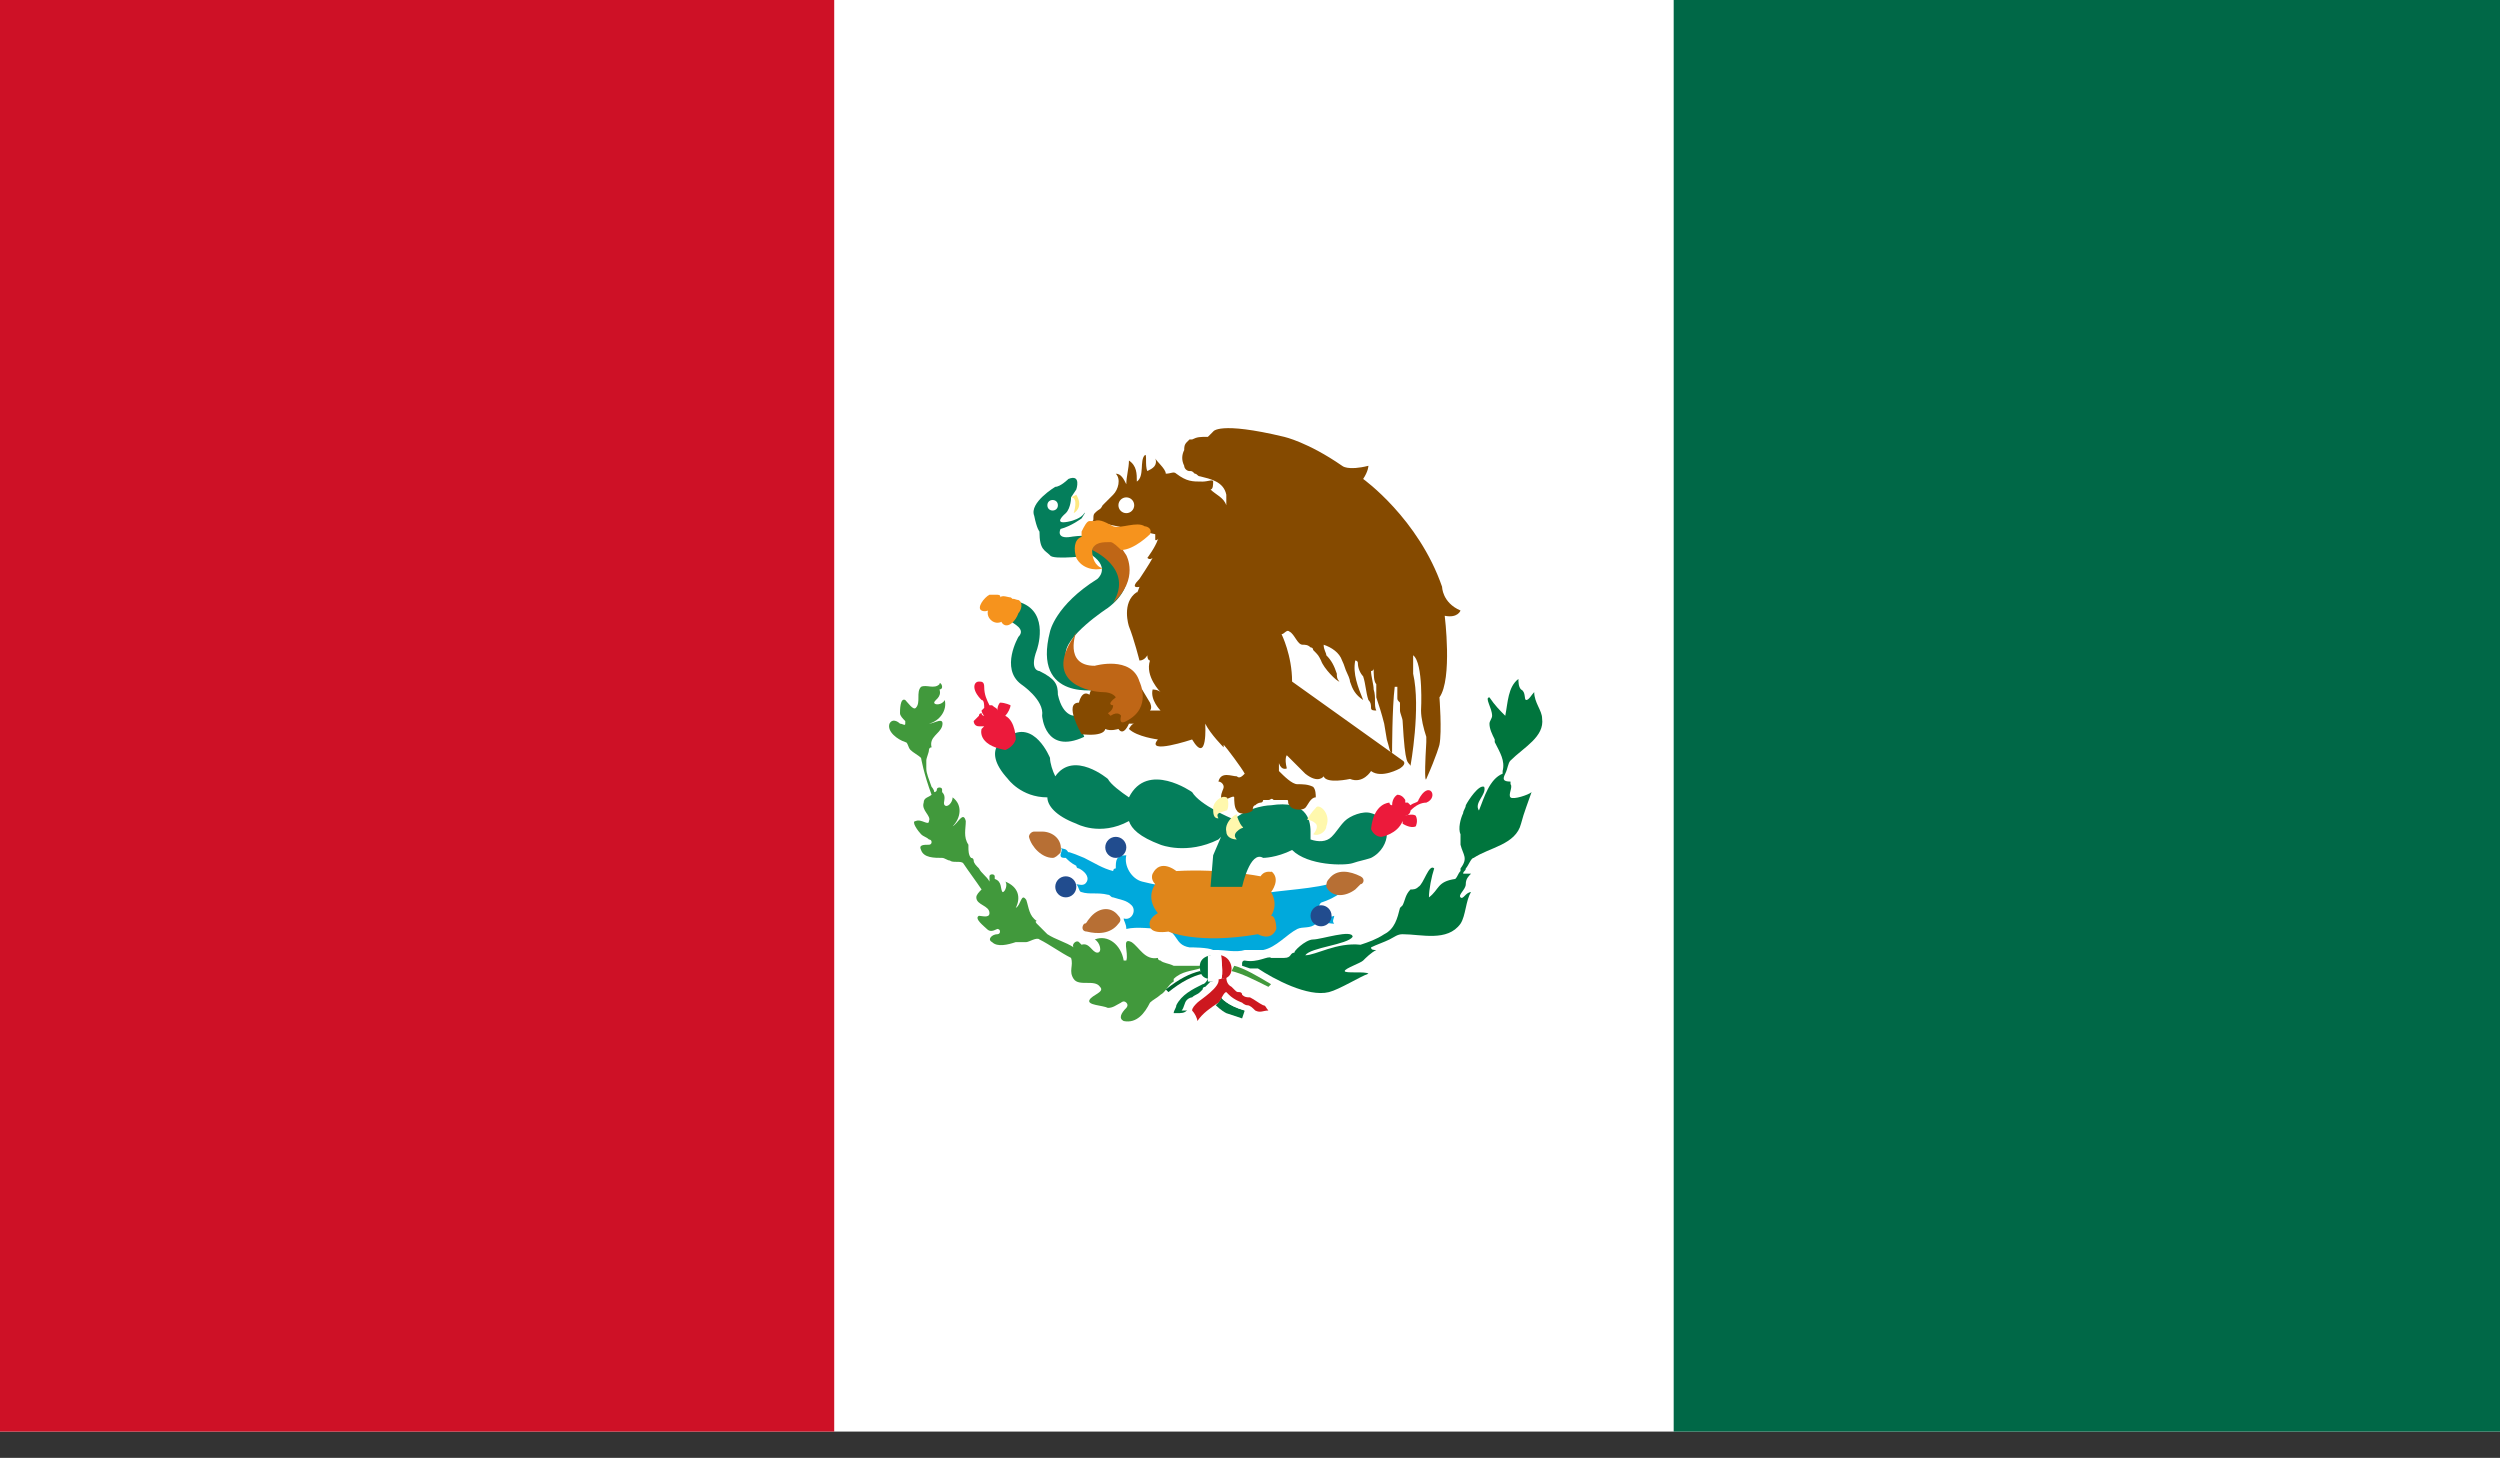 <?xml version="1.0" encoding="utf-8"?>
<!-- Generator: Adobe Illustrator 19.0.0, SVG Export Plug-In . SVG Version: 6.00 Build 0)  -->
<svg version="1.1" id="Capa_1" xmlns="http://www.w3.org/2000/svg" xmlns:xlink="http://www.w3.org/1999/xlink" x="0px" y="0px"
	 viewBox="-232 73.6 95 55.4" style="enable-background:new -232 73.6 95 55.4;" xml:space="preserve">
<rect x="-232" y="73.6" width="95" height="55.4" fill="#333333" stroke="none"/>
<style type="text/css">
	.st0{fill:#FFFFFF;}
	.st1{fill:#006847;}
	.st2{fill:#CE1126;}
	.st3{fill:#8F5631;}
	.st4{fill-rule:evenodd;clip-rule:evenodd;fill:#00753D;}
	.st5{fill-rule:evenodd;clip-rule:evenodd;fill:#41993C;}
	.st6{fill:#41993C;}
	.st7{fill:#00652E;}
	.st8{fill-rule:evenodd;clip-rule:evenodd;fill:#047E5B;}
	.st9{fill-rule:evenodd;clip-rule:evenodd;fill:#F6931D;}
	.st10{fill-rule:evenodd;clip-rule:evenodd;fill:#00A9DC;}
	.st11{fill-rule:evenodd;clip-rule:evenodd;fill:#B76F34;}
	.st12{fill-rule:evenodd;clip-rule:evenodd;fill:#E0861A;}
	.st13{fill-rule:evenodd;clip-rule:evenodd;fill:#EC1A3B;}
	.st14{fill-rule:evenodd;clip-rule:evenodd;fill:#854A00;}
	.st15{fill-rule:evenodd;clip-rule:evenodd;fill:#FFE981;}
	.st16{fill-rule:evenodd;clip-rule:evenodd;fill:#BF6616;}
	.st17{fill-rule:evenodd;clip-rule:evenodd;fill:#FFF8AD;}
	.st18{fill-rule:evenodd;clip-rule:evenodd;fill:#FFFFFF;}
	.st19{fill-rule:evenodd;clip-rule:evenodd;fill:#CD181F;}
	.st20{fill-rule:evenodd;clip-rule:evenodd;fill:#214C8E;}
</style>
<g>
	<rect id="_x37_48_1_" x="-232" y="73.6" class="st0" width="95.1" height="54.4"/>
	<rect id="_x37_47_1_" x="-168.4" y="73.6" class="st1" width="31.7" height="54.4"/>
	<rect id="_x37_46_1_" x="-232" y="73.6" class="st2" width="31.7" height="54.4"/>
</g>
<g>
	<path class="st3" d="M-196.7,103.4L-196.7,103.4L-196.7,103.4L-196.7,103.4L-196.7,103.4z"/>
	<path class="st4" d="M-174.8,103c0.1-0.2,0.1-0.4,0.2-0.5c0.5-0.5,1.3-0.9,1.2-1.6c0-0.3-0.3-0.6-0.3-1c-0.1,0.1-0.2,0.3-0.3,0.3
		c-0.1,0,0-0.3-0.2-0.4c-0.1-0.1-0.1-0.3-0.1-0.4c-0.4,0.3-0.4,0.9-0.5,1.4c-0.2-0.2-0.4-0.4-0.6-0.7c0,0,0,0,0,0
		c-0.2,0,0.1,0.4,0.1,0.7c0,0.1-0.1,0.2-0.1,0.3c0,0.2,0.1,0.4,0.2,0.6c0,0,0,0.1,0,0.1c0.2,0.4,0.4,0.7,0.3,1.1c0,0,0,0,0,0.1
		c0,0,0,0,0,0c-0.5,0.2-0.7,0.9-0.9,1.4c-0.2-0.3,0.3-0.6,0.2-0.9c0,0,0,0,0,0c-0.2-0.1-0.6,0.5-0.7,0.7c0,0.1-0.1,0.2-0.1,0.3
		c-0.1,0.2-0.2,0.6-0.1,0.8c0,0.2,0,0.3,0,0.4c0.1,0.4,0.3,0.5,0,0.9c0,0,0,0.1,0,0.1c-0.1,0.1-0.1,0.2-0.2,0.3
		c-0.7,0.1-0.6,0.4-1,0.7c0-0.3,0.1-0.8,0.2-1.1c0,0,0,0,0,0c-0.2-0.2-0.4,0.6-0.6,0.7c-0.1,0.1-0.2,0.1-0.3,0.1
		c-0.2,0.2-0.2,0.4-0.3,0.6c0,0-0.1,0.1-0.1,0.1c-0.1,0.4-0.2,0.8-0.6,1c0,0,0,0,0,0c-0.3,0.2-0.6,0.3-0.9,0.4
		c-0.9-0.1-1.7,0.4-2.1,0.4c0.2-0.3,1.6-0.4,1.8-0.7c0,0,0,0,0,0c0-0.3-1.2,0.1-1.5,0.1c-0.3,0-0.8,0.5-0.7,0.5
		c-0.2,0-0.1,0.2-0.4,0.2c0,0-0.4,0-0.5,0c-0.1-0.1-0.5,0.2-1,0.1c-0.1,0-0.1,0.1-0.1,0.1l0,0.1l0.3,0.1h0l0-0.1l0,0l0,0.1
		c0.1,0,0.2,0,0.3,0c0,0,0,0,0,0c0.6,0.4,1.9,1.1,2.7,0.9c0.4-0.1,1.2-0.6,1.5-0.7c-0.1-0.1-0.9,0-0.9-0.1c0-0.1,0.6-0.3,0.7-0.4
		c0.1-0.1,0.3-0.3,0.5-0.4c-0.1,0-0.2,0-0.2-0.1c0.2-0.1,0.5-0.2,0.7-0.3c0,0,0,0,0,0c0.2-0.1,0.3-0.2,0.5-0.2
		c0.7,0,1.7,0.3,2.2-0.4c0.2-0.3,0.2-0.9,0.4-1.2c-0.2,0-0.3,0.3-0.4,0.2c-0.1-0.1,0.2-0.3,0.2-0.5c0-0.2,0.1-0.3,0.2-0.4
		c-0.1,0-0.2,0-0.3,0c0-0.1,0.1-0.1,0.1-0.2c0,0,0,0,0,0c0.1-0.1,0.2-0.4,0.3-0.4c0.6-0.4,1.6-0.5,1.8-1.3c0.1-0.4,0.3-0.9,0.4-1.2
		c-0.1,0.1-0.7,0.3-0.8,0.2c-0.1-0.1,0.1-0.4,0-0.5c0,0,0-0.1,0-0.1C-174.9,103.3-174.9,103.2-174.8,103
		C-174.8,103-174.8,103-174.8,103z"/>
	<path class="st5" d="M-186.4,110.4l0-0.1c-0.3,0-0.6,0-0.8,0c0,0-0.1,0-0.2,0c-0.2-0.1-0.4-0.1-0.5-0.2c0,0-0.1,0-0.1-0.1
		c-0.5,0.1-0.7-0.4-1-0.6c-0.4-0.2-0.1,0.4-0.2,0.7c0,0-0.1,0-0.1,0c-0.1-0.6-0.6-1-1.1-0.8c0.2,0.1,0.3,0.5,0.1,0.5
		c-0.2,0-0.3-0.4-0.6-0.3c0,0-0.1-0.1-0.1-0.1c-0.1-0.1-0.3,0.1-0.2,0.2c-0.3-0.2-0.7-0.3-1-0.5c0,0-0.1-0.1-0.1-0.1
		c-0.1-0.1-0.2-0.2-0.3-0.3c0,0-0.1-0.1,0-0.1c-0.3-0.2-0.3-0.5-0.4-0.8c-0.2-0.3-0.2,0.2-0.4,0.3c0,0-0.1,0,0,0
		c0.2-0.4,0.1-0.8-0.4-1c0.1,0.1,0,0.4-0.1,0.4c-0.1-0.1,0-0.4-0.3-0.5c0,0,0-0.1,0-0.1c0-0.1-0.2-0.1-0.2,0c0,0.1,0,0.1,0,0.2
		c-0.1-0.2-0.3-0.3-0.4-0.5c-0.1-0.1-0.2-0.2-0.2-0.3c0,0,0-0.1-0.1-0.1c-0.1-0.1-0.1-0.3-0.1-0.4c0,0,0-0.1,0-0.1
		c-0.2-0.3-0.1-0.6-0.1-0.9c-0.1-0.4-0.3,0.1-0.5,0.2c0,0-0.1,0,0,0c0.3-0.3,0.4-0.8,0-1.1c0,0.2-0.2,0.4-0.3,0.3
		c-0.1-0.1,0.1-0.3-0.1-0.5c0,0,0-0.1,0-0.1c0-0.1-0.2-0.1-0.2,0c0,0.1-0.1,0.1-0.1,0.1c0-0.1-0.1-0.2-0.1-0.2l0,0l0,0
		c-0.1-0.3-0.2-0.5-0.2-0.7c0-0.1,0-0.1,0-0.2c0,0,0-0.1,0-0.1c0-0.1,0.1-0.3,0.1-0.4c0,0,0-0.1,0.1-0.1c-0.1-0.4,0.3-0.5,0.4-0.8
		c0.1-0.4-0.3-0.1-0.5-0.1c0,0,0,0,0,0c0.4-0.1,0.7-0.5,0.6-0.9c-0.1,0.2-0.4,0.2-0.4,0.1c0-0.1,0.3-0.2,0.2-0.5c0,0,0.1,0,0.1-0.1
		c0-0.1-0.1-0.2-0.1-0.1c-0.2,0.2-0.5,0-0.7,0.1c-0.2,0.2,0,0.6-0.2,0.8c-0.1,0.1-0.3-0.2-0.4-0.3c-0.2-0.1-0.2,0.4-0.2,0.5
		c0,0.1,0.1,0.2,0.2,0.3c0,0,0,0.1,0,0.1c0,0.1-0.1,0-0.2,0c-0.1-0.1-0.3-0.2-0.4,0c-0.1,0.3,0.3,0.6,0.6,0.7c0.1,0,0.1,0.2,0.2,0.3
		c0.1,0.1,0.3,0.2,0.4,0.3l0,0c0,0,0.1,0.6,0.4,1.4c-0.1,0.1-0.3,0.1-0.3,0.3c-0.1,0.3,0.3,0.5,0.2,0.7c0,0.2-0.3-0.1-0.5,0
		c-0.2,0,0.1,0.4,0.2,0.5c0.1,0.1,0.2,0.1,0.3,0.2c0,0,0.1,0,0.1,0.1c0,0.1-0.1,0.1-0.1,0.1c-0.2,0-0.4,0-0.3,0.2
		c0.1,0.3,0.5,0.3,0.8,0.3c0.1,0,0.2,0.1,0.3,0.1c0.1,0.1,0.4,0,0.5,0.1c0,0,0,0,0,0c0.2,0.3,0.5,0.7,0.7,1
		c-0.1,0.1-0.2,0.2-0.2,0.3c0,0.3,0.5,0.3,0.5,0.6c0,0.2-0.3,0.1-0.4,0.1c-0.2,0.1,0.2,0.4,0.3,0.5c0.1,0.1,0.2,0.1,0.4,0
		c0,0,0.1,0,0.1,0.1c0,0.1-0.1,0.1-0.1,0.1c-0.2,0-0.4,0.2-0.2,0.3c0.2,0.2,0.6,0.1,0.9,0c0.1,0,0.2,0,0.4,0c0.1,0,0.4-0.2,0.5-0.1
		c0,0,0,0,0,0c0.4,0.2,0.8,0.5,1.2,0.7c0.1,0.3-0.1,0.5,0.1,0.8c0.2,0.3,0.8,0,1,0.3c0.2,0.2-0.3,0.3-0.4,0.5
		c-0.1,0.2,0.5,0.2,0.7,0.3c0.2,0,0.3-0.1,0.5-0.2c0,0,0.1-0.1,0.2,0c0.1,0.1,0,0.2,0,0.2c-0.2,0.2-0.3,0.4-0.1,0.5
		c0.5,0.1,0.8-0.3,1-0.7c0.1-0.1,0.3-0.2,0.4-0.3c0.2-0.1,0.3-0.4,0.5-0.5c0,0,0,0,0-0.1C-187.1,110.5-186.7,110.5-186.4,110.4z"/>
	<path class="st6" d="M-185.2,110.5c0.4,0.1,0.8,0.3,1.4,0.6l0.1-0.1c-0.5-0.3-1-0.6-1.4-0.7L-185.2,110.5z"/>
	<path class="st7" d="M-186.4,110.5c-0.4,0.1-0.8,0.3-1.3,0.7l0.1,0.1c0.5-0.4,0.9-0.6,1.3-0.7L-186.4,110.5z"/>
	<path class="st8" d="M-193.6,97.2c-0.3-0.7,0.4-0.7,0.4-0.7c1.1,0.4,0.6,1.8,0.6,1.8c-0.3,0.8,0.1,0.8,0.1,0.8
		c0.6,0.3,0.7,0.5,0.7,0.9c0.2,0.9,0.7,0.8,0.7,0.8l0.3,0.8c-1.5,0.7-1.6-0.8-1.6-0.8c0.1-0.6-0.8-1.2-0.8-1.2
		c-0.8-0.6-0.1-1.8-0.1-1.8C-193,97.5-193.5,97.3-193.6,97.2L-193.6,97.2"/>
	<path class="st9" d="M-194.1,96.2c-0.1,0-0.2,0-0.3,0c-0.2,0.1-0.5,0.5-0.3,0.6c0.2,0.1,0.5-0.1,0.6-0.3
		C-194,96.4-193.9,96.2-194.1,96.2"/>
	<path class="st9" d="M-193.6,96.3c-0.1,0-0.3-0.1-0.4,0c-0.3,0.1-0.7,0.6-0.3,0.9c0.3,0.2,0.6-0.1,0.8-0.4
		C-193.5,96.7-193.4,96.4-193.6,96.3"/>
	<path class="st9" d="M-193.3,96.4c-0.1,0-0.2-0.1-0.3,0c-0.2,0.1-0.5,0.7-0.3,0.9c0.2,0.2,0.5-0.1,0.6-0.4
		C-193.2,96.8-193.1,96.5-193.3,96.4"/>
	<path class="st10" d="M-181.2,107.1c-0.8,0.3-2.1,0.3-3.1,0.5c-0.7,0.1-1.3-0.2-1.9-0.2c-0.8,0-1.6-0.1-2.4-0.3
		c-0.4-0.1-0.7-0.6-0.6-1c-0.4,0-0.4,0.2-0.4,0.5c-0.1,0-0.1,0.1-0.1,0.1c-0.4-0.1-0.7-0.3-1.1-0.5c0,0-0.7-0.3-0.6-0.2
		c-0.1-0.2-0.2-0.1-0.3-0.2c0.1,0.1,0,0.2,0,0.3c0,0.1,0.1,0.1,0.2,0.1c0.1,0.1,0.2,0.2,0.4,0.3c0,0,0,0.1,0.1,0.1
		c0.2,0.1,0.4,0.3,0.3,0.5c-0.1,0.2-0.3,0.1-0.4,0.1c0.1,0.1,0.1,0.3,0.2,0.3c0.3,0.1,0.6,0,1,0.1c0.1,0,0.1,0.1,0.2,0.1
		c0.3,0.1,0.5,0.1,0.7,0.3c0.2,0.2,0,0.6-0.3,0.5c0,0.1,0.1,0.2,0.1,0.4c0.4-0.1,1,0,1.4,0c0.6,0.1,0.4,0.6,1,0.7
		c0.1,0,0.7,0,0.9,0.1c0.1,0,0.1,0,0.2,0c0.2,0,0.7,0.1,1,0c0.2,0,0.5,0,0.7,0c0.5-0.1,0.9-0.6,1.3-0.8c0.2-0.1,0.5,0,0.7-0.2
		c0.2-0.1,0.5,0,0.7,0c-0.1-0.1,0-0.2,0-0.3c-0.2,0.1-0.3-0.1-0.5-0.2c-0.1-0.1-0.1-0.2,0-0.3c0.3-0.1,0.5-0.2,0.8-0.4
		c0.1-0.1,0.2-0.1,0.4-0.1C-181.2,107.4-181.2,107.1-181.2,107.1"/>
	<path class="st11" d="M-192.4,105.2c-0.1,0-0.2,0-0.3,0c-0.1,0-0.2,0.1-0.2,0.2c0.1,0.4,0.5,0.8,0.9,0.8c0.1,0,0.2-0.1,0.3-0.2
		C-191.6,105.5-192,105.2-192.4,105.2z M-190.6,108.5c-0.1,0.1-0.1,0.2-0.2,0.2c-0.1,0.1-0.1,0.3,0.1,0.3c0.4,0.1,0.9,0.1,1.2-0.3
		c0.1-0.1,0.1-0.2,0-0.3C-189.8,108-190.3,108.1-190.6,108.5z M-180.3,106.9c-0.4-0.2-0.9-0.3-1.2,0.1c-0.1,0.1-0.1,0.2-0.1,0.3
		c0.2,0.4,0.7,0.4,1.1,0.1c0.1-0.1,0.1-0.1,0.2-0.2C-180.2,107.2-180.1,107-180.3,106.9z"/>
	<path class="st12" d="M-184.1,106.9c0,0-1.5-0.3-3.2-0.2c0,0-0.6-0.5-0.9,0.1c0,0-0.1,0.2,0.1,0.4c0,0-0.4,0.5,0.1,1.1
		c0,0-0.4,0.2-0.3,0.5c0,0,0,0.3,0.7,0.2c0,0,1.1,0.5,3.4,0.1c0,0,0.5,0.3,0.7-0.2c0,0,0-0.5-0.2-0.5c0,0,0.3-0.4,0-0.9
		c0,0,0.4-0.5,0-0.8C-183.6,106.8-183.9,106.6-184.1,106.9"/>
	<path class="st8" d="M-179.9,104.5c-0.3-0.1-0.8,0.1-1,0.3c-0.2,0.2-0.3,0.4-0.5,0.6c-0.2,0.2-0.5,0.2-0.8,0.1c0-0.1,0-0.2,0-0.3
		c0-0.5-0.2-1.2-1.5-1c0,0-0.8,0-1.5,0.6l0-0.1c0,0-1.2-0.5-1.5-1c0,0-1.7-1.2-2.4,0.2c-0.3-0.2-0.7-0.5-0.8-0.7c0,0-1.3-1.1-2-0.1
		c-0.1-0.2-0.2-0.5-0.2-0.7c0,0-0.6-1.5-1.6-0.8c0,0-1.1,0.4,0,1.6c0,0,0.5,0.7,1.5,0.7l0,0c0,0.3,0.3,0.7,1.1,1c0,0,0.9,0.5,2-0.1
		l0,0c0.1,0.3,0.4,0.6,1.2,0.9c0,0,1,0.4,2.2-0.2l0.1-0.1l-0.3,0.7l-0.1,1.2l1.2,0c0,0,0.3-1.4,0.8-1.1c0,0,0.5,0,1.1-0.3
		c0.6,0.6,2,0.6,2.3,0.5c0.3-0.1,0.4-0.1,0.7-0.2c0.4-0.2,0.6-0.6,0.6-0.9C-179.2,105-179.5,104.6-179.9,104.5z"/>
	<path class="st13" d="M-193.8,100.8c0.1-0.1,0.2-0.3,0.2-0.4c0,0-0.2-0.1-0.4-0.1c0,0-0.1,0.1-0.1,0.3c0-0.1-0.1-0.1-0.2-0.2
		c0,0,0,0-0.1,0c-0.1-0.2-0.2-0.4-0.2-0.7c0-0.2-0.1-0.2-0.2-0.2c-0.2,0-0.3,0.3,0.1,0.7c0.1,0,0.1,0.2,0.1,0.3c0,0-0.1,0.1-0.1,0.1
		c0,0,0,0.1,0.1,0.2c0,0-0.1,0-0.1-0.1c0,0-0.1,0-0.1,0.1c0,0-0.1,0.1-0.2,0.2c0,0,0,0.2,0.2,0.2c0.1,0,0.2,0,0.2,0c0,0,0,0-0.1,0.1
		c0,0-0.2,0.6,0.9,0.8c0,0,0.3-0.1,0.4-0.4C-193.4,101.7-193.4,101-193.8,100.8z"/>
	<path class="st13" d="M-178.1,104c0,0.1-0.2,0.1-0.3,0.2c0,0-0.1-0.1-0.1-0.1c0,0,0,0-0.1,0c0,0,0-0.1,0-0.1c0,0-0.1-0.2-0.3-0.2
		c0,0-0.2,0.1-0.2,0.4c0,0-0.1,0-0.1-0.1c0,0-0.6,0-0.7,1c0,0,0.1,0.3,0.4,0.3c0,0,0.6-0.1,0.8-0.6c0,0,0,0.1,0,0.1
		c0,0,0.3,0.2,0.5,0.1c0,0,0.1-0.2,0-0.4c0,0-0.1-0.1-0.4,0c0.1,0,0.2-0.1,0.2-0.2c0,0,0,0,0,0c0.2-0.2,0.4-0.3,0.6-0.3
		C-177.3,103.9-177.7,103.2-178.1,104z"/>
	<path class="st14" d="M-176.5,96.8c-0.7-0.3-0.7-0.9-0.7-0.9c-0.9-2.6-3-4.1-3-4.1c0.2-0.3,0.2-0.5,0.2-0.5c-0.8,0.2-1,0-1,0
		c-1.3-0.9-2.2-1.1-2.2-1.1c-2.5-0.6-2.7-0.2-2.7-0.2l0,0c-0.1,0.1-0.2,0.2-0.2,0.2c-0.3,0-0.4,0-0.6,0.1c0,0-0.1,0-0.1,0
		c0,0-0.1,0.1-0.1,0.1c-0.1,0.1-0.1,0.2-0.1,0.3c-0.1,0.2-0.1,0.4,0,0.6c0,0.1,0.1,0.2,0.2,0.2c0.1,0,0.1,0,0.2,0.1
		c0.1,0,0.1,0.1,0.2,0.1c0.4,0.1,0.9,0.2,1,0.7c0,0,0,0.1,0,0.1c0,0.1,0,0.2,0,0.3c0,0,0,0,0,0c-0.1-0.3-0.4-0.4-0.6-0.6
		c0.1,0,0.1-0.2,0.1-0.3c0-0.1-0.2,0-0.4,0c-0.4,0-0.6,0-1-0.3c-0.1-0.1-0.2,0-0.4,0c0-0.2-0.4-0.5-0.4-0.6c0.1,0.3-0.1,0.4-0.3,0.5
		c-0.1-0.2,0-0.7-0.1-0.6c-0.2,0.2,0,0.8-0.3,1c0-0.3,0-0.6-0.3-0.8c0,0.3-0.1,0.6-0.1,0.9c-0.1-0.2-0.2-0.4-0.4-0.4
		c0.2,0.2,0.1,0.6-0.1,0.8c-0.1,0.1-0.3,0.3-0.4,0.4c-0.1,0.2-0.1,0.1-0.3,0.3c-0.1,0.1,0,0.3-0.1,0.3l2.4,0.5c0,0.1,0,0.2,0,0.2
		c0,0.1,0.2-0.1,0.1,0c-0.1,0.3-0.4,0.7-0.4,0.7c0.1,0.1,0.2,0,0.2,0c-0.1,0.2-0.5,0.8-0.5,0.8c-0.4,0.4,0,0.3,0,0.3
		c-0.1,0.3-0.1,0.2-0.1,0.2c-0.6,0.4-0.3,1.3-0.3,1.3c0.2,0.5,0.4,1.3,0.4,1.3c0.2,0,0.3-0.2,0.3-0.2c0,0.2,0.1,0.2,0.1,0.2
		c-0.2,0.6,0.4,1.2,0.4,1.2c-0.1-0.1-0.3-0.1-0.3-0.1c-0.1,0.4,0.3,0.8,0.3,0.8c-0.2,0-0.2,0-0.2,0l-0.2,0c0.1-0.1,0-0.3,0-0.3
		l-0.3-0.5c-0.6-0.5-1.4-0.1-1.4-0.1c-0.5-0.3-0.6,0.3-0.6,0.3c-0.3-0.2-0.4,0.3-0.4,0.3c-0.6,0,0.1,1.2,0.1,1.2
		c0.9,0.1,0.9-0.2,0.9-0.2c0.2,0.1,0.5,0,0.5,0c0.2,0.3,0.4-0.2,0.4-0.2l0.2,0c-0.1,0-0.2,0.2-0.2,0.2c0.3,0.3,1.1,0.4,1.1,0.4
		c-0.5,0.6,1.3,0,1.3,0c0.6,1,0.5-0.6,0.5-0.6c0.2,0.4,0.7,0.9,0.7,0.9l0-0.1c0.1,0.1,0.7,0.9,0.8,1.1c-0.1,0.1-0.2,0.2-0.3,0.1
		c-0.2,0-0.6-0.2-0.7,0.2c0.1,0,0.2,0.1,0.2,0.2c0,0.1-0.1,0.2-0.1,0.4c0,0,0,0.1,0.1,0.1c0.1,0,0.4-0.2,0.4-0.1
		c0,0.1,0,0.4,0.1,0.5c0.1,0.2,0.5,0.1,0.6,0c0,0,0-0.2,0.1-0.2c0.1-0.1,0.2-0.1,0.2-0.1c0.1,0,0.1-0.1,0.1-0.1c0.1,0,0.1,0,0.2,0
		c0.1,0,0.1-0.1,0.2,0c0.2,0,0.4,0,0.5,0c0.1,0,0,0.1,0.1,0.2c0.1,0.2,0.5,0.2,0.6,0.1c0.1-0.1,0.2-0.4,0.4-0.4c0-0.1,0-0.3-0.1-0.4
		c-0.2-0.1-0.4-0.1-0.6-0.1c-0.2,0-0.5-0.3-0.7-0.5c0-0.1,0-0.3,0-0.3c0.1,0.3,0.3,0.2,0.3,0.2c-0.1-0.4,0-0.5,0-0.5l0.7,0.7
		c0.5,0.4,0.7,0.1,0.7,0.1c0.1,0.3,1,0.1,1,0.1c0.5,0.2,0.8-0.3,0.8-0.3c0.4,0.3,1.1-0.1,1.1-0.1c0.3-0.2,0.1-0.3,0.1-0.3l-4.2-3
		c0-1-0.4-1.8-0.4-1.8c0.1,0,0.2-0.2,0.3-0.1c0.2,0.1,0.3,0.5,0.5,0.5c0.1,0,0.2,0,0.3,0.1c0,0,0.1,0,0.1,0.1
		c0.2,0.2,0.2,0.2,0.3,0.4c0.1,0.3,0.6,0.8,0.7,0.8c-0.1-0.1-0.1-0.2-0.1-0.3c-0.1-0.3-0.2-0.5-0.4-0.7c0-0.1-0.1-0.2-0.1-0.4
		c0.3,0.1,0.6,0.3,0.7,0.6c0.1,0.2,0.1,0.3,0.2,0.5c0,0,0.1,0.2,0.1,0.3c0.1,0.3,0.2,0.5,0.5,0.7c-0.2-0.5-0.4-1-0.3-1.5
		c0,0,0.1,0,0.1,0.1c0,0.2,0.1,0.4,0.2,0.5c0.1,0.3,0.1,0.6,0.2,0.9c0.1,0.1,0.1,0.2,0.1,0.3c0,0.1,0.1,0.1,0.2,0.1
		c-0.1-0.2,0-0.5-0.1-0.8c0-0.2-0.1-0.5-0.1-0.7c0,0,0.1,0,0.1-0.1c0,0.2,0,0.5,0.1,0.6c0,0,0,0.1,0,0.2c0,0.1,0,0.2,0,0.3
		c0.1,0.3,0.2,0.6,0.3,1c0,0,0.1,0.6,0.1,0.6c0.1,0.3,0.1,0.5,0.2,0.5c0,0,0-1.7,0.1-2.5c0,0,0.1,0,0.1,0c0,0.1,0,0.2,0,0.4
		c0,0.1,0,0.1,0.1,0.2c0,0.1,0,0.2,0,0.3c0,0.1,0.1,0.3,0.1,0.4c0.1,1.8,0.2,1.5,0.3,1.7c0,0,0.4-2.2,0.1-3.5c0-0.2,0-0.5,0-0.7
		c0.4,0.3,0.3,2.1,0.3,2.1c0,0.3,0.1,0.7,0.2,1c0,0.1,0,0.1,0,0.2c-0.1,1.7,0,1.4,0,1.4c0.4-0.9,0.5-1.3,0.5-1.3
		c0.1-0.5,0-1.8,0-1.8c0.5-0.7,0.2-3.1,0.2-3.1C-176.6,97.1-176.5,96.8-176.5,96.8z"/>
	<path class="st8" d="M-191.3,92.5c0,0,0,0.4-0.2,0.6c0,0-0.6,0.5,0.2,0.3c0,0,0.4-0.1,0.5-0.3c0,0,0.1-0.1-0.1,0.2
		c0,0-0.4,0.3-0.8,0.4c0,0-0.2,0.4,0.4,0.3c0,0,1.5-0.3,2,0.8c0,0,0.6,1-0.6,1.9c0,0-1.7,1.1-1.6,1.8c0,0-0.2,1.3,1.3,1.3
		c0,0-2.6,0.5-1.9-2.2c0,0,0.2-1,1.8-2c0,0,0.5-0.4-0.2-0.9c0,0-1.5,0.2-1.6,0c-0.2-0.2-0.4-0.2-0.4-0.9c0,0-0.1-0.1-0.2-0.6
		c-0.2-0.5,0.8-1.1,0.8-1.1c0.2,0,0.5-0.3,0.5-0.3c0.5-0.2,0.3,0.4,0.3,0.4L-191.3,92.5"/>
	<path class="st15" d="M-191.1,92.4c0.3,0.5-0.1,0.7-0.1,0.7s0.2-0.6-0.1-0.6L-191.1,92.4"/>
	<path class="st16" d="M-190.5,94.5c0,0,1.6,0.7,0.8,2l0,0c1-0.9,0.5-1.8,0.5-1.8c-0.2-0.3-0.3-0.5-0.6-0.6l-0.1,0
		c-0.1,0-0.2,0-0.3,0c-0.1,0-0.1,0-0.2,0.1C-190.4,94.4-190.5,94.4-190.5,94.5L-190.5,94.5"/>
	<path class="st16" d="M-191.2,97.8c-1.2,1.8,0.7,2.1,1.1,2.1c0.4,0,0.5,0.2,0.5,0.2c-0.4,0.3-0.1,0.3-0.1,0.3
		c0,0.2-0.2,0.3-0.2,0.3l0.1,0.1c0.3-0.2,0.4,0,0.4,0c-0.1,0.4,0.2,0.2,0.2,0.2c1-0.5,0.5-1.5,0.5-1.5c-0.3-1-1.7-0.6-1.7-0.6
		c-1.2,0-0.7-1.3-0.7-1.3L-191.2,97.8z"/>
	<path class="st9" d="M-189.4,94.5c0.5,0,1.1-0.6,1.1-0.6c0.1-0.2-0.1-0.3-0.2-0.3c-0.3-0.2-0.9,0.1-1.2,0c-0.2-0.1-0.5-0.3-0.7-0.2
		c0,0-0.2,0-0.2,0c-0.1,0-0.2,0.2-0.3,0.4c0,0,0,0.2,0,0.2c-0.3,0.1-0.3,0.5-0.2,0.8c0.2,0.4,0.7,0.5,1,0.4
		c-0.3-0.1-0.4-0.4-0.4-0.7c0.1-0.3,0.4-0.3,0.7-0.3C-189.7,94.2-189.5,94.4-189.4,94.5L-189.4,94.5"/>
	<path class="st17" d="M-185.4,104.4c0.1,0,0.1-0.5,0-0.5c-0.2-0.1-0.5,0.2-0.5,0.4c0,0.2,0,0.4,0.2,0.4
		C-185.8,104.5-185.7,104.5-185.4,104.4"/>
	<path class="st17" d="M-185,105.2c0.2-0.2,0.3-0.1,0.2-0.2c-0.1-0.1-0.2-0.4-0.2-0.4c0.1-0.2-0.5,0.2-0.4,0.6
		c0,0.2,0.2,0.3,0.4,0.3C-185.1,105.4-185.1,105.3-185,105.2"/>
	<path class="st17" d="M-182,104.9c-0.2-0.2-0.4-0.1-0.3-0.2c0.1-0.2,0.3-0.4,0.3-0.4c0.1-0.2,0.6,0.2,0.4,0.7
		c0,0.2-0.3,0.4-0.5,0.3C-182,105.2-181.9,105-182,104.9"/>
	<path class="st4" d="M-185.9,110.9c-0.1,0.1-0.2,0.2-0.2,0.2c0,0-0.1,0-0.1,0.1c0,0-0.1,0.1-0.1,0.1c-0.1,0.1-0.2,0.1-0.3,0.2
		c0,0-0.1,0-0.1,0.1c-0.1,0.1-0.1,0.3-0.2,0.4c-0.1,0.1-0.2,0.1-0.4,0.1c0,0-0.1,0-0.1,0c0-0.1,0.1-0.2,0.1-0.3
		c0.2-0.4,0.6-0.6,1-0.8c0.1,0,0.2-0.2,0.2-0.2C-186.1,110.7-186,110.9-185.9,110.9"/>
	<path class="st4" d="M-185.6,111.5c0,0,0.2,0.3,0.9,0.5l-0.1,0.3c0,0-0.3-0.1-0.6-0.2c-0.2-0.1-0.4-0.3-0.4-0.3
		S-185.6,111.6-185.6,111.5"/>
	<path class="st18" d="M-185.6,111.5c0,0,0.2,0.3,0.9,0.5l0.1,0l0.4,0c-0.1-0.1-0.2-0.2-0.3-0.2c-0.1,0-0.2-0.1-0.2-0.1
		c0,0-0.3-0.1-0.5-0.3c0,0-0.1-0.1-0.1-0.1C-185.4,111.2-185.5,111.4-185.6,111.5"/>
	<path class="st18" d="M-186.7,112c0-0.1,0.1-0.2,0.2-0.3c0.1-0.1,0.9-0.6,0.8-0.9c0,0-0.1,0-0.2,0.1c-0.1,0-0.1,0-0.1,0
		c-0.1,0.1-0.2,0.2-0.2,0.2c0,0-0.1,0-0.1,0.1c0,0-0.1,0.1-0.1,0.1c-0.1,0.1-0.2,0.1-0.3,0.2c0,0-0.1,0-0.2,0.1
		c-0.1,0.1-0.1,0.3-0.2,0.4l0.2,0L-186.7,112"/>
	<path class="st19" d="M-186.7,112c0-0.1,0.1-0.2,0.2-0.3c0.1-0.1,0.9-0.6,0.8-0.9c0.2,0,0.2,0,0.3-0.1c0,0.1,0,0.3,0.2,0.4
		c0,0,0,0,0.1,0.1c0.1,0.1,0.1,0.1,0.2,0.1c0,0,0.1,0,0.1,0.1c0.1,0.1,0.2,0.1,0.3,0.1c0.2,0.1,0.3,0.2,0.5,0.3l0,0
		c0.1,0,0.1,0.1,0.2,0.2c-0.2,0-0.3,0.1-0.5,0c-0.1-0.1-0.2-0.2-0.3-0.2c-0.1,0-0.2-0.1-0.2-0.1c0,0-0.3-0.1-0.5-0.3
		c0,0-0.1-0.1-0.1-0.1c-0.1,0-0.2,0.3-0.3,0.4c-0.3,0.2-0.6,0.4-0.8,0.7C-186.5,112.3-186.6,112.1-186.7,112L-186.7,112"/>
	<path class="st4" d="M-186,110.8c-0.2,0-0.4-0.1-0.4-0.4c0,0-0.1-0.4,0.4-0.5C-186,109.9-186,110.7-186,110.8"/>
	<path class="st19" d="M-185.6,110.8c0.2,0,0.4-0.1,0.4-0.4c0,0,0-0.4-0.4-0.5C-185.6,109.9-185.5,110.7-185.6,110.8"/>
	<path class="st18" d="M-185.6,110.8c0.1-0.1,0-0.9,0-0.9s-0.2,0-0.3,0c-0.1,0-0.2,0-0.2,0s0,0.8,0,1c0,0,0.1,0,0.2,0
		C-185.7,110.8-185.6,110.8-185.6,110.8"/>
	<circle class="st18" cx="-189.2" cy="92.8" r="0.3"/>
	<circle class="st18" cx="-192" cy="92.8" r="0.2"/>
	<circle class="st20" cx="-191.5" cy="107.3" r="0.4"/>
	<circle class="st20" cx="-189.6" cy="105.8" r="0.4"/>
	<circle class="st20" cx="-181.8" cy="108.4" r="0.4"/>
</g>
</svg>
